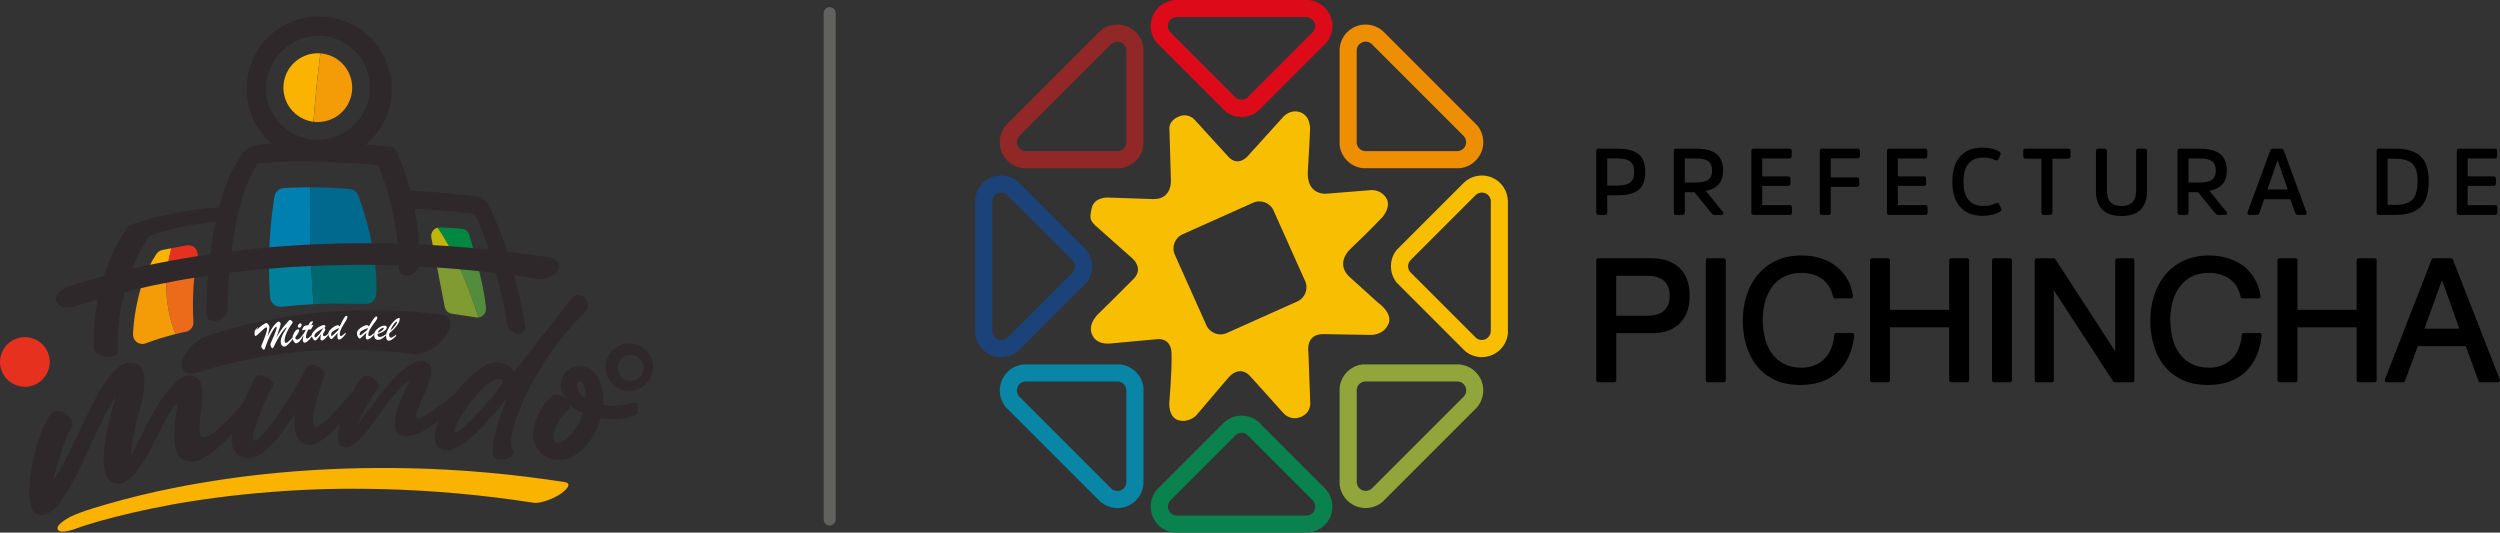 <svg xmlns="http://www.w3.org/2000/svg" id="Capa_1" data-name="Capa 1" viewBox="0 0 831.04 177.05"><rect x="0" y="0" width="831.04" height="177.05" fill="#333333" stroke="none"/><defs><style>      .cls-1 {        fill: #f8be01;      }      .cls-2 {        fill: #f9b300;      }      .cls-3 {        fill: #00676f;      }      .cls-4 {        fill: #00698d;      }      .cls-5 {        fill: #008741;      }      .cls-6 {        fill: #0080b1;      }      .cls-7 {        fill: #00809a;      }      .cls-8 {        fill: #ec6b1a;      }      .cls-9 {        fill: #f49b08;      }      .cls-10 {        fill: #fff;      }      .cls-11 {        fill: #ee8e02;      }      .cls-12 {        fill: #e5311d;      }      .cls-13 {        fill: #809b32;      }      .cls-14 {        fill: #91a53a;      }      .cls-15 {        fill: #912827;      }      .cls-16 {        fill: #bfb50c;      }      .cls-17 {        fill: #dd0b19;      }      .cls-18 {        fill: #0a824d;      }      .cls-19 {        fill: #0985a5;      }      .cls-20 {        fill: #1b4379;      }      .cls-21 {        fill: #2e282a;      }      .cls-22 {        fill: #528c3c;      }      .cls-23 {        fill: none;        stroke: #616160;        stroke-linecap: round;        stroke-miterlimit: 10;        stroke-width: 4px;      }    </style></defs><g><g><g><g><g><path class="cls-22" d="M161.55,102.48c-.35-4.6-1.89-11.17-3.26-16.33-1.76-.22-4.21-.51-7.24-.79,4.32,8.76,7.16,17.58,7.96,20.18,.6-.07,1.18-.32,1.63-.74,.64-.59,.97-1.44,.91-2.31Z"></path><path class="cls-5" d="M158.3,86.15c-1.17-4.4-2.21-7.8-2.31-8.09-.33-1.07-1.25-1.84-2.36-1.99-2.49-.32-7.16-.48-7.35-.48-.27,0-.54,.03-.81,.09,2.06,2.98,3.93,6.33,5.59,9.68,3.03,.29,5.48,.57,7.24,.79Z"></path><path class="cls-13" d="M144.51,84.81l3.33,17.2c.23,1.19,1.18,2.1,2.38,2.28l8.06,1.23c.14,.02,.29,.03,.43,.03,.1,0,.21,0,.31-.02-.8-2.6-3.63-11.42-7.96-20.18-1.95-.18-4.14-.37-6.55-.54Z"></path><path class="cls-16" d="M144.01,76.59c-.56,.66-.8,1.54-.63,2.4l1.13,5.83c2.41,.17,4.6,.36,6.55,.54-1.65-3.35-3.53-6.69-5.59-9.68-.56,.15-1.08,.46-1.46,.91Z"></path></g><g><path class="cls-8" d="M58.35,111.05c2.08-.52,3.39-.77,3.42-.77,1.54-.29,2.62-1.67,2.53-3.23-.47-7.98,.16-14.39,.7-18.12-3.16,.56-6.35,1.19-9.55,1.88-.85,9.66,1.56,17.02,2.9,20.25Z"></path><path class="cls-12" d="M64.88,82.49c-.72-.76-1.79-1.11-2.82-.92l-5.12,.95c-.79,2.9-1.26,5.68-1.49,8.28,3.21-.69,6.39-1.31,9.55-1.88,.33-2.26,.63-3.54,.64-3.57,.25-1.02-.04-2.1-.76-2.87Z"></path><path class="cls-9" d="M55.45,90.8c-2.5,.54-5.02,1.11-7.54,1.73-3.42,9.11-3.68,18.13-3.69,18.62-.02,1.03,.47,2.01,1.31,2.61,.53,.38,1.16,.57,1.79,.57,.37,0,.74-.07,1.1-.2,3.81-1.44,7.43-2.45,9.93-3.08-1.34-3.23-3.75-10.59-2.9-20.25Z"></path><path class="cls-2" d="M52.03,84.38c-1.73,2.57-3.07,5.37-4.12,8.16,2.52-.62,5.04-1.2,7.54-1.73,.23-2.6,.7-5.38,1.49-8.28l-2.9,.54c-.82,.15-1.54,.63-2.01,1.32Z"></path></g><g><path class="cls-7" d="M89.45,85.81c-.07,3.79,0,7.94,.28,12.32,0,.05,0,.09,.01,.14l.08,.74c.09,.88,.53,1.68,1.22,2.24,.59,.48,1.33,.73,2.08,.73,.12,0,.24,0,.37-.02,3.96-.44,7.54-.71,10.71-.86-.41-5.34-.7-10.58-.89-15.7l-13.87,.42Z"></path><path class="cls-2" d="M103.27,40.32c.31,.07,.62,.11,.92,.15,.64-8.64,1.48-16.3,2.32-22.73-.05,0-.1,0-.15-.01-5.57-.36-10.71,3.41-11.9,9.03-1.31,6.18,2.63,12.25,8.8,13.56Z"></path><path class="cls-3" d="M103.32,85.4c.18,5.11,.47,10.35,.89,15.7,4-.19,7.34-.21,9.97-.14,4.5,.11,7.03,.04,7.08,.05,.92,.13,1.85-.13,2.57-.71,.72-.58,1.16-1.44,1.22-2.37,.29-4.56-.16-8.82-.81-13.15l-20.92,.63Z"></path><path class="cls-9" d="M104.63,40.52c5.68,.51,10.98-3.29,12.2-9,1.31-6.18-2.63-12.25-8.8-13.56-.51-.11-1.01-.18-1.51-.22-.84,6.42-1.68,14.08-2.32,22.73,.15,.02,.29,.04,.44,.05Z"></path><path class="cls-6" d="M103.15,62.26c-1.13,0-2.18,0-3.13,.03-3.44,.07-5.58,.24-5.77,.25-1.5,.12-2.73,1.23-3,2.7-.08,.44-1.55,8.46-1.79,20.02,0,.18,0,.37,0,.55l13.87-.42c-.29-8.07-.32-15.81-.17-23.14Z"></path><path class="cls-4" d="M119.05,64.92c-.46-1.17-1.54-1.97-2.79-2.09-4.94-.44-9.46-.57-13.1-.58-.16,7.33-.13,15.07,.17,23.14l20.92-.63c-.05-.32-.1-.64-.15-.95-1.64-10.21-4.85-18.4-5.04-18.89Z"></path></g><g><path class="cls-10" d="M123.31,88.05s-.06,0-.09,0c.08,0,.24,0,.49,0-.04,0-.07,0-.11,0-.1,0-.19,0-.29,0Z"></path><path class="cls-21" d="M182.55,85.55c-4.64-.72-9.3-1.35-13.96-1.91-.53-1.64-1.09-3.28-1.68-4.9-.71-1.94-1.47-3.86-2.28-5.76-.52-1.22-1.06-2.43-1.64-3.62-.22-.45-.45-.91-.68-1.35,0,0,0,0,0,0-.46-.86-.25-.57-.72-1.12-.67-.79-1.57-1.36-2.6-1.53-.53-.09-1.06-.13-1.59-.19-1.01-.12-2.02-.24-3.03-.35-1.79-.2-3.58-.39-5.37-.56-2.82-.27-5.64-.5-8.47-.67-1.36-.08-2.72-.15-4.09-.19-.63-2.4-1.37-4.77-2.22-7.1-.66-1.8-1.38-3.57-2.18-5.31-.16-.35-.33-.7-.5-1.05-.03-.06-.06-.12-.09-.18,0,0,0,0,0,0,0,0-.53-.57-.53-.57-.32-.24-.72-.37-1.11-.44-.29-.06-.56-.09-.85-.12-.6-.05-1.21-.1-1.81-.15-1.85-.15-3.7-.28-5.56-.4,5.27-4.43,8.64-11.06,8.64-18.47,0-13.3-10.82-24.12-24.12-24.12-1.48,0-2.92,.13-4.33,.39-9.91,1.65-17.75,9.49-19.4,19.4-.26,1.4-.39,2.85-.39,4.33,0,7.22,3.19,13.7,8.24,18.13-1.04,.09-2.08,.19-3.12,.34-.7,.1-1.41,.22-2.1,.37-.6,.14-1.21,.29-1.79,.49-.02,0-.04,.01-.06,.02,0,0,0,0-.01,0-.68,.24-.82,.41-1.29,.79-.48,.39-.84,.86-1.22,1.35-.74,.95-1.42,1.96-2.03,3.01-1.48,2.53-2.69,5.23-3.69,7.98-.81,2.23-1.49,4.51-2.07,6.81-3.56,.22-7.11,.62-10.63,1.19-3.25,.53-6.49,1.17-9.68,1.96-2.06,.51-4.11,1.07-6.13,1.71-.91,.29-1.81,.58-2.7,.92-.02,0-.05,.02-.07,.03,0,0,0,0,0,0-.45,.18-.93,.36-1.24,.75-.08,.1-.14,.2-.21,.3-.51,.76-1.01,1.53-1.48,2.31-.92,1.52-1.77,3.07-2.55,4.67-1.42,2.91-2.64,5.89-3.64,8.97-.98,.27-1.96,.54-2.93,.82-2.01,.58-4,1.19-5.99,1.85-1.29,.43-2.71,.82-3.93,1.39-.03,.02-.07,.03-.11,.04-1.73,.66-4,3.23-2.43,5.07,1.58,1.86,4.26,1.55,6.34,.85-.39,.14-.71,.26-.34,.13,.45-.16,.89-.32,1.34-.47,1.73-.59,3.47-1.14,5.22-1.66,.27-.08,.54-.16,.81-.24-.09,.47-.19,.93-.27,1.4-.42,2.36-.73,4.74-.92,7.13-.13,1.69-.21,3.38-.21,5.07,0,.99,.01,1.98,.09,2.96,0,.03,0,.07,0,.1,.11,.34,.3,.63,.57,.85,.28,.32,.62,.58,1.01,.76,.87,.48,2.04,.8,3.04,.83,.83,.02,1.87,.02,2.58-.47,.17-.14,.34-.28,.5-.42,.26-.33,.34-.7,.23-1.1-.11-2.43,0-4.88,.2-7.3,.34-4.13,1.04-8.23,2.09-12.24,3.39-.84,6.8-1.62,10.21-2.33,2.27-.47,4.55-.92,6.83-1.34,.58-.11,1.16-.21,1.75-.32,.25-.04,.61-.11,.8-.14,1.26-.21,2.51-.42,3.77-.62,1.47-.23,2.94-.45,4.41-.67-.1,1.2-.19,2.4-.27,3.59-.12,1.83-.21,3.65-.27,5.48-.03,1.02-.06,2.04-.07,3.06,0,.13,0,.26,0,.4,0,.81,.23,1.56,.9,2.06,.63,.48,1.64,.63,2.4,.48,.96-.19,1.93-.63,2.6-1.36,.58-.63,1.16-1.46,1.16-2.35,0-.56,.01-1.11,.02-1.67,.03-1.51,.09-3.01,.17-4.52,.1-2.04,.24-4.08,.41-6.12,1.87-.23,3.75-.45,5.62-.65,13.74-1.46,27.57-2.11,41.39-2-.23,0,.12,0,.33,0,.02,0,.03,0,.05,0,.16,0,.32,0,.48,0-.14,0-.26,0-.37,0,.46,0,.92,.01,1.39,.02,1,.02,2,.04,2.99,.06,1.46,.03,2.91,.09,4.37,.14,0,.25,.01,.49,.01,.74,0,.81,.23,1.55,.9,2.06,.63,.48,1.64,.63,2.4,.48,.96-.19,1.93-.63,2.6-1.36,.41-.45,.83-1.01,1.03-1.62,2.31,.12,4.62,.26,6.92,.43,6.2,.44,12.38,1.04,18.55,1.77,1.05,3.88,1.97,7.8,2.73,11.76,.32,1.65,.61,3.3,.88,4.96,.14,.84,.65,1.68,1.25,2.26,.57,.55,1.48,1.11,2.3,1.18,.69,.06,1.51-.02,2-.59,.49-.57,.65-1.27,.52-2.02-.63-3.84-1.38-7.67-2.28-11.46-.42-1.78-.87-3.55-1.35-5.31,.47,.06,.94,.12,1.41,.18,2.22,.31,4.43,.63,6.64,.97,1.26,.2,2.86-.17,3.99-.71,.95-.45,2.18-1.33,2.61-2.35,.99-2.36-.9-3.76-3.04-4.09ZM88.56,31.94c-.1-.77-.16-1.56-.16-2.36,0-9.75,7.94-17.69,17.69-17.69,.8,0,1.59,.06,2.36,.16,8.22,1.34,14.51,8.49,14.51,17.08,0,9.55-7.77,17.32-17.32,17.32-8.59,0-15.74-6.29-17.08-14.51Zm-35.5,55.43c-3.06,.6-6.11,1.25-9.15,1.95,.54-1.36,1.11-2.7,1.74-4.01,1.17-2.38,2.5-4.69,3.99-6.89,.53-.18,1.06-.36,1.59-.53,2.33-.75,4.69-1.39,7.07-1.96,1.71-.41,3.44-.78,5.17-1.1,2.73-.49,5.49-.88,8.25-1.17-.42,2-.79,4.02-1.12,6.04-.26,1.59-.48,3.19-.68,4.8-5.64,.82-11.27,1.78-16.87,2.88Zm34.09-4.93c-3.4,.32-6.8,.69-10.19,1.12,.06-.45,.1-.91,.17-1.36,.39-2.91,.86-5.81,1.45-8.69,.04-.21,.09-.42,.13-.63,.89-4.11,2.01-8.18,3.57-12.09,.37-.92,.77-1.82,1.19-2.72,.63-1.24,1.32-2.45,2.1-3.6,.07-.01,.13-.02,.2-.03,1.25-.21,2.51-.35,3.77-.46,.89-.08,1.79-.14,2.69-.19,3.15-.15,6.32-.18,9.47-.14,4.9,.06,9.81,.27,14.7,.56,3.06,.18,6.13,.41,9.19,.65,.12,.27,.24,.53,.36,.8,.99,2.32,1.84,4.7,2.58,7.1,1.18,3.81,2.08,7.7,2.74,11.63,.36,2.19,.64,4.39,.85,6.59-.33,0-.66-.02-.98-.03-14.68-.33-29.37,.1-43.98,1.47Zm52.17-1.19c-.15-2.29-.38-4.58-.69-6.85-.23-1.66-.5-3.32-.82-4.97,.9,.03,1.79,.08,2.69,.13,3.67,.2,7.34,.51,11,.87,2.12,.21,4.25,.45,6.37,.7,.11,.24,.22,.49,.33,.73,1.33,2.93,2.51,5.93,3.58,8.97,.25,.71,.49,1.43,.73,2.14-7.71-.8-15.45-1.37-23.19-1.71Z"></path></g></g><path class="cls-21" d="M66.37,123.6c2.39-.76,4.78-1.46,7.18-2.1-.6,.16-1.21,.32-1.81,.49,4.66-1.25,9.33-2.3,14.01-3.14,5.12-.92,10.25-1.6,15.38-2.05,3.1-.27,6.19-.45,9.29-.55-.53,.02-1.05,.03-1.58,.05,7.42-.24,14.85,0,22.26,.7,2.2,.21,4.41,.46,6.61,.75,1.76,.23,3.67-.51,5.36-1.47,.95-.5,1.87-1.19,2.76-2.05,.78-.62,1.52-1.43,2.22-2.4,.34-.56,.68-1.12,1.01-1.69,.49-.81,.72-1.86,.68-3.14-.14-.4-.29-.8-.43-1.2-.67-.79-1.39-1.18-2.16-1.17-5.66-.75-11.34-1.23-17.01-1.43-5.77-.21-11.55-.12-17.32,.2-4.92,.27-9.84,.75-14.75,1.46-4.54,.65-9.08,1.48-13.61,2.51-4.68,1.06-9.35,2.31-14,3.74-.48,.15-.95,.29-1.43,.45-1,.34-1.97,.87-2.93,1.58-.91,.54-1.79,1.27-2.64,2.16-.69,.63-1.32,1.46-1.89,2.49-.46,.62-.83,1.45-1.09,2.48-.03,.5-.06,1-.09,1.5,.26,1.15,.7,1.82,1.32,2,1.52,.8,3.15,.32,4.66-.16h0Z"></path></g><path class="cls-2" d="M24.68,175.93c2.27-.87,4.62-1.58,6.95-2.28,.62-.18,1.23-.36,1.85-.54,.71-.21-2.13,.61-1.1,.32,.18-.05,.35-.1,.53-.15,.34-.1,.67-.19,1.01-.28,1.53-.43,3.07-.83,4.62-1.23,3.81-.97,7.64-1.85,11.49-2.65,2.27-.47,4.55-.92,6.83-1.34,.59-.11,1.18-.22,1.78-.32,.27-.05,.55-.1,.82-.15-2.29,.4-.64,.11-.1,.02,1.26-.21,2.51-.42,3.77-.62,5.67-.9,11.37-1.65,17.08-2.26,6.51-.69,13.04-1.2,19.58-1.54,1.75-.09,3.51-.17,5.26-.23,.84-.03,1.67-.06,2.51-.08,.48-.01,.96-.03,1.45-.04,.16,0,.32,0,.48-.01,.47-.01,.32,0-.45,.01,.16,0,.32,0,.49-.01,3.75-.08,7.49-.1,11.24-.07,16.75,.14,33.49,1.4,50.08,3.69,2.22,.31,4.43,.63,6.64,.97,1.28,.2,3.07-.35,4.24-.74,1.64-.55,3.43-1.36,4.84-2.37,1.19-.85,4.07-3.32,1.08-3.79-17.02-2.64-34.2-4.2-51.42-4.58-14.63-.33-29.29,.15-43.87,1.51-11.46,1.07-22.86,2.72-34.15,4.94-7.76,1.53-15.44,3.39-23.04,5.59-2.92,.84-5.84,1.72-8.69,2.78-.04,.01-.07,.03-.11,.04-1.69,.64-3.35,1.34-4.84,2.37-.6,.41-2.29,1.58-2.41,2.5-.3,2.39,4.71,.86,5.57,.54h0Z"></path><g><g><path class="cls-21" d="M173.54,134.12c1.96-4.62,4.66-9.55,8.1-14.77,3.43-5.22,7.71-10.43,12.84-15.62,.77-.75,1.1-1.55,.99-2.41-.11-.86-.43-1.59-.97-2.2-.54-.61-1.18-.99-1.93-1.15-.75-.15-1.39,.07-1.9,.69-.62,.66-1.47,1.67-2.56,3.04-1.09,1.37-2.31,2.89-3.65,4.56-1.35,1.67-2.73,3.43-4.16,5.27-1.43,1.84-2.78,3.58-4.05,5.21-1.27,1.63-2.39,3.07-3.35,4.32-.96,1.25-1.65,2.11-2.06,2.58-.32-.65-.8-1.24-1.47-1.78-.66-.54-1.4-.94-2.23-1.19-.82-.26-1.71-.34-2.67-.26-.96,.08-1.92,.39-2.87,.94-1.56,.86-3.17,2.03-4.86,3.52-1.68,1.49-3.27,3.15-4.77,4.99-.28,.34-.55,.69-.81,1.03-2.87,2.35-5.2,4.14-6.96,5.38-2.08,1.45-3.58,2.35-4.5,2.68-.92,.34-1.39,.2-1.4-.41-.01-.61,.2-1.49,.65-2.65,.44-1.15,1.02-2.48,1.72-3.98,.71-1.5,1.31-2.99,1.82-4.46,.51-1.47,.8-2.82,.88-4.04,.07-1.22-.29-2.12-1.08-2.69-1.09-.81-2.32-.99-3.68-.55-1.36,.44-2.79,1.27-4.28,2.5-1.49,1.22-2.99,2.7-4.5,4.44-1.51,1.74-2.96,3.48-4.34,5.24-1.39,1.76-2.65,3.42-3.8,4.97-1.14,1.56-2.08,2.76-2.79,3.6,.19-.49,.54-1.25,1.06-2.29,.52-1.03,1.1-2.14,1.74-3.33,.64-1.18,1.29-2.32,1.95-3.4,.66-1.09,1.26-1.9,1.79-2.45,.43-.45,.52-1.02,.26-1.72-.26-.7-.7-1.32-1.32-1.84-.62-.52-1.33-.85-2.11-.98-.79-.13-1.49,.13-2.11,.77-.57,.65-1.23,1.61-1.96,2.89-.27,.47-.54,.97-.81,1.48-.12,.08-.24,.18-.34,.31-1.06,1.23-2.19,2.52-3.38,3.86-1.2,1.34-2.34,2.58-3.43,3.72-1.09,1.14-2.11,2.07-3.04,2.8-.94,.73-1.65,1.12-2.13,1.17-.58,.06-.93-.3-1.03-1.07-.1-.77-.07-1.74,.08-2.91,.15-1.17,.42-2.45,.8-3.86,.38-1.41,.76-2.73,1.16-3.97,.39-1.24,.77-2.32,1.12-3.23,.35-.92,.59-1.48,.72-1.69,.29-.52,.21-1.1-.25-1.74-.46-.64-1.07-1.17-1.85-1.58-.78-.41-1.58-.59-2.41-.53-.83,.06-1.45,.52-1.85,1.4-.33,.67-.85,1.65-1.55,2.95-.71,1.3-1.54,2.72-2.49,4.29-.95,1.56-1.98,3.21-3.09,4.94-1.11,1.73-2.22,3.34-3.32,4.85-1.11,1.51-2.18,2.85-3.22,4.03-1.04,1.18-1.95,2.01-2.74,2.48-.65,.41-.99,.28-1.03-.38-.04-.66,.1-1.6,.42-2.83,.32-1.23,.77-2.62,1.36-4.18,.58-1.55,1.19-3.04,1.81-4.48,.62-1.43,1.19-2.68,1.7-3.73,.51-1.05,.88-1.69,1.1-1.91,.44-.48,.46-1.05,.05-1.7-.41-.65-.98-1.18-1.71-1.6-.73-.42-1.5-.65-2.32-.69-.82-.04-1.43,.3-1.85,1.03-.33,.62-.77,1.47-1.3,2.55-.53,1.08-1.1,2.31-1.7,3.7-.21,.48-.41,.97-.62,1.47-.6,.78-1.31,1.64-2.13,2.61-1.34,1.57-2.73,3.05-4.17,4.44-1.44,1.39-2.83,2.58-4.17,3.55-1.34,.98-2.41,1.39-3.24,1.24-.54-.08-.86-.57-.96-1.47-.09-.9-.09-2.03,0-3.39,.1-1.36,.26-2.82,.49-4.38,.22-1.56,.34-3.07,.35-4.55,.01-1.48-.12-2.78-.4-3.9-.28-1.12-.82-1.89-1.63-2.3-1.49-.79-2.99-.76-4.52,.09-1.53,.85-3.04,2.16-4.53,3.93-1.49,1.76-2.9,3.79-4.22,6.07-1.32,2.28-2.52,4.49-3.6,6.63-1.09,2.14-2.02,4.01-2.79,5.61-.77,1.61-1.31,2.61-1.62,3-.26,.32-.38,.08-.35-.71,.03-.79,.18-1.91,.46-3.34,.28-1.44,.63-3.1,1.05-4.99,.41-1.89,.88-3.78,1.4-5.66,.48-1.74,.86-3.43,1.13-5.06,.27-1.63,.4-3.12,.37-4.45-.03-1.34-.22-2.49-.6-3.46-.37-.97-.96-1.63-1.76-1.98-1.75-.8-3.45-.7-5.11,.31-1.66,1.01-3.27,2.61-4.84,4.78-1.57,2.17-3.12,4.75-4.65,7.74-1.53,2.98-3.02,6.04-4.49,9.17-1.46,3.13-2.93,6.15-4.41,9.06-1.48,2.91-2.92,5.37-4.33,7.37,.12-.68,.38-1.8,.8-3.37,.42-1.56,.92-3.23,1.49-4.99,.57-1.76,1.18-3.46,1.81-5.11,.63-1.64,1.25-2.92,1.84-3.84,.49-.76,.51-1.6,.05-2.52-.46-.92-1.13-1.64-2-2.18-.87-.53-1.82-.8-2.84-.81-1.02,0-1.85,.51-2.47,1.57-.75,1.08-1.53,2.59-2.33,4.53-.8,1.94-1.52,4.1-2.16,6.46-.64,2.37-1.17,4.79-1.59,7.27-.42,2.48-.64,4.76-.65,6.83-.01,2.07,.22,3.82,.69,5.26,.47,1.44,1.26,2.27,2.36,2.49,1.66,.37,3.27-.15,4.85-1.54,1.58-1.39,3.06-3.28,4.45-5.68,1.42-2.27,2.83-4.87,4.24-7.79,1.41-2.92,2.79-5.89,4.15-8.91,1.36-3.01,2.71-5.88,4.07-8.59,1.35-2.72,2.66-4.96,3.92-6.74-.34,1.19-.74,2.67-1.21,4.44-.47,1.77-.93,3.68-1.39,5.71-.45,2.03-.82,4.08-1.1,6.13-.28,2.06-.38,3.96-.3,5.72,.08,1.75,.4,3.24,.96,4.46,.56,1.22,1.47,2,2.72,2.32,1.47,.41,2.88,.1,4.24-.91,1.36-1.01,2.66-2.39,3.89-4.13,1.24-1.74,2.43-3.74,3.6-5.98,1.16-2.25,2.27-4.4,3.34-6.47,1.07-2.06,2.07-3.92,3-5.56,.93-1.64,1.79-2.75,2.59-3.31,.14,.04,.15,.46,.03,1.27-.12,.81-.26,1.84-.42,3.09-.16,1.25-.29,2.6-.41,4.07-.11,1.47-.1,2.89,.03,4.27,.13,1.38,.43,2.63,.9,3.74,.47,1.11,1.21,1.89,2.23,2.32,1.6,.71,3.38,.63,5.33-.21,1.95-.85,3.97-2.18,6.04-4,1.61-1.42,3.23-3.02,4.85-4.8-.05,.21-.1,.42-.14,.62-.25,1.18-.32,2.13-.2,2.85,.15,1.06,.53,1.98,1.12,2.76,.59,.78,1.34,1.34,2.23,1.69,.9,.35,1.89,.48,2.99,.37,1.1-.11,2.22-.56,3.37-1.36,2.35-1.6,4.39-3.6,6.12-6.01,1.73-2.4,3.46-4.84,5.18-7.31-.4,2.98-.26,5.33,.4,7.05,.66,1.72,1.97,2.81,3.93,3.25,.75,.17,1.6,.04,2.54-.4,.94-.43,1.95-1.07,3.02-1.91,1.07-.84,2.15-1.8,3.22-2.89,.67-.67,1.32-1.37,1.98-2.08-.19,.7-.35,1.38-.48,2.03-.29,1.47-.36,2.73-.22,3.77,.14,1.05,.58,1.73,1.32,2.06,1.14,.47,2.38,.25,3.73-.66,1.35-.9,2.65-2.15,3.89-3.73,1.29-1.68,2.59-3.44,3.9-5.27,1.31-1.83,2.6-3.57,3.86-5.23,1.26-1.66,2.51-3.13,3.73-4.42,1.22-1.29,2.37-2.24,3.43-2.85-.56,1.18-1.28,2.68-2.15,4.5-.87,1.82-1.59,3.65-2.17,5.49-.58,1.84-.84,3.53-.78,5.06,.05,1.54,.7,2.61,1.93,3.22,.99,.47,2.1,.57,3.35,.3,1.24-.27,2.55-.77,3.94-1.5,1.38-.73,2.77-1.61,4.17-2.64,.4-.3,.8-.59,1.19-.89-.19,.46-.37,.92-.53,1.37-.61,1.76-.85,3.34-.72,4.76,.13,1.42,.77,2.47,1.92,3.16,.96,.58,2.03,.72,3.21,.43,1.19-.29,2.44-.86,3.75-1.7,1.31-.85,2.67-1.92,4.07-3.23,1.4-1.3,2.76-2.67,4.07-4.11,1.31-1.43,2.57-2.86,3.79-4.3,1.21-1.44,2.31-2.74,3.29-3.92-1.14,2.59-2.13,5.23-2.95,7.92-.83,2.7-.92,2.99-1.39,5.28-.47,2.3-.18,.78-.33,2.43-.15,1.65-.16,2.75-.03,3.29,.16,.74,.62,1.21,1.37,1.41,.75,.2,1.53,.21,2.35,.03,.82-.18,1.53-.51,2.14-.97,.61-.46,.85-.96,.73-1.51-.49-2.31-1-1.86-.34-5.64,.65-3.78,1.41-5.77,3.37-10.4Zm-6.55-6.62c-.26,.43-.75,1.1-1.45,2.02-.7,.92-1.53,1.95-2.49,3.08-.96,1.13-1.99,2.31-3.09,3.53-1.11,1.22-2.17,2.36-3.2,3.41-1.03,1.05-1.96,1.94-2.8,2.66-.84,.72-1.51,1.17-2.01,1.34-.65,.22-.89-.05-.74-.8,.15-.75,.58-1.77,1.27-3.06,.69-1.29,1.6-2.72,2.72-4.31,1.12-1.59,2.29-3.06,3.5-4.42,1.21-1.36,2.42-2.52,3.64-3.47,1.22-.95,2.29-1.45,3.22-1.51,.69-.07,1.16,.09,1.41,.46,.25,.38,.25,.73,0,1.06Z"></path><path class="cls-21" d="M212.1,135.44c-.07-.49-.26-.89-.55-1.22-.29-.33-.68-.41-1.17-.26-.6,.15-1.3,.32-2.11,.5-.81,.18-1.66,.31-2.56,.41-.89,.1-1.78,.11-2.67,.04-.89-.07-1.74-.24-2.54-.52,.1-3.33-.32-5.96-1.27-7.89-.95-1.92-2.1-3.26-3.47-4-1.37-.75-2.77-.98-4.2-.7-1.44,.28-2.62,.92-3.55,1.93-.93,1.01-1.45,2.32-1.55,3.93-.1,1.61,.53,3.37,1.91,5.27-.74-.87-1.6-1.43-2.57-1.69-.97-.26-1.78-.09-2.44,.49-1.31,1.22-2.54,2.74-3.67,4.55-1.13,1.81-1.9,4.01-2.32,6.59-.24,1.45-.17,2.76,.19,3.92,.36,1.16,.89,2.18,1.58,3.05,.69,.87,1.52,1.57,2.48,2.09,.96,.53,1.93,.82,2.9,.89,2.27,.19,4.28-.21,6.05-1.21,1.77-1,3.28-2.26,4.55-3.77,1.26-1.52,2.28-3.1,3.06-4.76,.78-1.66,1.26-3.05,1.43-4.18,1.29,.34,2.98,.5,5.06,.47,2.08-.02,4.29-.53,6.62-1.52,.33-.16,.56-.48,.7-.96,.14-.48,.18-.97,.1-1.45Zm-19.43,4.82c-.58,1.12-1.26,2.18-2.03,3.16-.77,.99-1.61,1.85-2.51,2.59-.9,.74-1.76,1.13-2.57,1.18-.92,.04-1.45-.33-1.6-1.11-.15-.78-.04-1.74,.32-2.86,.37-1.13,.94-2.31,1.71-3.57,.77-1.25,1.65-2.3,2.64-3.15,.49-.42,.77-.8,.83-1.12,.06-.32,0-.65-.15-.97,.48,.6,1.17,1.17,2.08,1.72,.91,.55,1.71,.94,2.41,1.16-.17,.86-.55,1.85-1.13,2.97Zm1.93-7.96c-.64-.33-1.18-.77-1.6-1.31-.43-.54-.74-1.1-.95-1.67-.21-.57-.3-1.08-.26-1.54,.03-.46,.19-.76,.46-.92,.38-.21,.74-.16,1.09,.14,.35,.3,.62,.74,.83,1.3,.21,.57,.35,1.22,.42,1.94,.07,.73,.07,1.41,.01,2.06Z"></path></g><path class="cls-21" d="M209.2,129.9c-1.97,0-3.84-.73-5.3-2.06-1.55-1.42-2.46-3.36-2.55-5.46-.09-2.1,.64-4.11,2.06-5.66,1.42-1.55,3.36-2.46,5.46-2.55,2.1-.09,4.11,.64,5.66,2.06,1.55,1.42,2.46,3.36,2.55,5.46,.09,2.1-.64,4.11-2.06,5.66-1.42,1.55-3.36,2.46-5.46,2.55-.12,0-.24,0-.36,0Zm.43-11.9c-.06,0-.13,0-.2,0-2.37,.11-4.22,2.12-4.11,4.5,.11,2.37,2.13,4.23,4.5,4.11,1.15-.05,2.21-.55,2.99-1.4,.78-.85,1.18-1.95,1.13-3.1-.05-1.15-.55-2.21-1.4-2.99-.8-.73-1.83-1.13-2.9-1.13Z"></path></g><circle class="cls-12" cx="8.26" cy="120.32" r="8.26" transform="translate(-18.67 2.76) rotate(-8.98)"></circle></g><g><path class="cls-10" d="M97.33,112.17c.02,.15,.05,.29,.07,.44-.35,.44-.64,.81-.89,1.09-.24,.28-.49,.54-.74,.77-.25,.23-.45,.41-.62,.52-.17,.11-.32,.18-.45,.21-.31,.06-.59,0-.84-.2-.25-.19-.41-.47-.48-.83-.09-.42-.08-.85,0-1.3,.09-.45,.26-.92,.49-1.42,.24-.5,.55-1.07,.95-1.71,.29-.47,.44-.73,.43-.78,0-.03-.02-.05-.05-.07-.03-.02-.05-.02-.08-.02-.09,.02-.31,.24-.68,.67-.37,.43-.82,1.06-1.35,1.88-.53,.82-1.07,1.78-1.62,2.89-.03,.06-.13,.26-.29,.6-.16,.34-.28,.57-.35,.67-.07,.11-.14,.17-.21,.19-.12,.03-.25-.07-.39-.28-.14-.22-.24-.46-.31-.72-.04-.16-.02-.35,.04-.56,.06-.21,.22-.6,.48-1.17,.26-.57,.47-1.05,.64-1.43,.17-.39,.35-.85,.54-1.39,.14-.37,.23-.67,.29-.89,.06-.22,.07-.4,.04-.55-.03-.13-.08-.19-.16-.17-.17,.04-.44,.31-.81,.84-.37,.52-.8,1.28-1.28,2.27-.48,.99-.94,2.12-1.38,3.38-.14,.43-.24,.72-.3,.88-.06,.15-.15,.24-.27,.27-.15,.04-.32-.08-.53-.36-.21-.28-.34-.51-.39-.7-.02-.06,0-.14,.02-.22,.37-.87,.67-1.61,.91-2.21,.24-.6,.45-1.17,.62-1.69,.18-.53,.3-.96,.36-1.28,.06-.33,.07-.58,.03-.75-.04-.18-.15-.25-.33-.21-.14,.03-.36,.18-.66,.43-.3,.25-.67,.59-1.11,1.01-.44,.42-.79,.75-1.06,.99-.27,.24-.48,.37-.63,.41-.14,.04-.24-.02-.28-.17-.02-.09-.05-.29-.07-.62-.02-.33-.02-.56,0-.71,.05-.19,.22-.47,.53-.84,.31-.37,.49-.56,.53-.57,.04,0,.06,0,.07,.03,0,.02,0,.05-.03,.09-.15,.18-.25,.33-.32,.44-.07,.11-.09,.22-.09,.33,.69-.66,1.33-1.19,1.91-1.59,.59-.39,1.01-.62,1.26-.68,.13-.03,.26,.02,.41,.15,.15,.13,.29,.29,.42,.48,.13,.19,.2,.31,.21,.37,.05,.21,.05,.48,0,.79-.05,.32-.12,.69-.23,1.12-.1,.43-.23,.96-.38,1.61,.16-.33,.31-.64,.46-.93,.15-.28,.3-.56,.45-.83,.15-.27,.31-.55,.47-.82,.22-.38,.47-.75,.77-1.11,.3-.36,.59-.67,.87-.91,.28-.25,.48-.38,.59-.4,.16-.03,.32,.02,.47,.16,.16,.14,.26,.3,.29,.48,.02,.12-.01,.37-.11,.75-.1,.38-.26,.87-.47,1.47-.21,.6-.49,1.38-.83,2.33,.39-.61,.79-1.24,1.23-1.88,.43-.64,.76-1.11,.98-1.41,.22-.3,.41-.53,.56-.69,.21-.22,.43-.46,.64-.7,.21-.25,.38-.44,.5-.59,.12-.14,.24-.26,.34-.34,.1-.08,.2-.13,.3-.15,.12-.02,.29,.08,.51,.31,.22,.22,.34,.37,.35,.44,.01,.09-.02,.2-.11,.34-.09,.14-.27,.4-.54,.79-.5,.72-.91,1.43-1.24,2.13-.32,.7-.55,1.34-.67,1.89-.12,.56-.16,.98-.1,1.28,.03,.18,.1,.31,.18,.38,.09,.07,.21,.09,.35,.06,.14-.03,.26-.07,.37-.15,.11-.07,.23-.17,.35-.29,.13-.12,.25-.23,.36-.34,.16-.14,.32-.28,.47-.43,.15-.15,.28-.27,.36-.35,.08-.09,.15-.15,.19-.19Z"></path><path class="cls-10" d="M100.41,111.72c.02,.15,.04,.31,.07,.46-.35,.59-.68,1.05-1,1.37-.32,.32-.6,.5-.86,.54-.35,.06-.64-.08-.87-.42-.23-.33-.39-.72-.46-1.15-.03-.16-.04-.32-.03-.48,0-.16,.03-.29,.06-.39,.03-.1,.1-.27,.19-.5,.46-1.04,.97-1.59,1.49-1.67,.27-.04,.42,.04,.45,.24,.02,.14-.03,.36-.16,.67-.13,.31-.25,.54-.37,.69-.33,.41-.53,.7-.63,.86-.09,.16-.12,.33-.1,.5,.02,.15,.1,.27,.24,.35,.13,.08,.29,.11,.48,.08,.2-.03,.42-.14,.64-.32,.22-.18,.51-.46,.85-.84Zm-.87-2.78c-.11,.02-.22,0-.34-.07-.11-.07-.18-.16-.2-.28-.03-.19,.03-.41,.19-.66,.15-.26,.33-.4,.54-.43,.14-.02,.25,0,.36,.07,.1,.07,.16,.17,.19,.32,.03,.18-.04,.4-.19,.64-.15,.25-.33,.38-.54,.41Z"></path><path class="cls-10" d="M102.23,108.12c.1-.01,.19-.02,.29-.03,.19-.43,.37-.74,.54-.93,.17-.19,.39-.3,.64-.33,.25-.03,.38,.01,.39,.12,0,.05-.08,.2-.24,.45-.17,.25-.29,.45-.37,.62,.16,0,.29,0,.41,0,.12,0,.21,0,.28,0-.2,.48-.47,.98-.8,1.49-.13,0-.23,.01-.32,.01-.09,0-.17,0-.26,.01-.09,0-.19,0-.32,.02-.19,.4-.35,.75-.47,1.06-.12,.31-.21,.59-.26,.85-.05,.25-.06,.49-.04,.7,.04,.29,.18,.42,.42,.39,.16-.02,.37-.13,.62-.34,.25-.2,.57-.51,.98-.92,.02,.14,.03,.29,.05,.43-1.03,1.38-1.8,2.11-2.36,2.19-.19,.03-.36-.03-.5-.16-.14-.13-.23-.31-.26-.55-.02-.16-.02-.35,.02-.57,.04-.23,.11-.57,.22-1.03-.05,.06-.1,.12-.15,.17-.05,.06-.09,.11-.13,.15-.04,.05-.08,.1-.13,.15-.04,.05-.09,.1-.14,.16-.02-.15-.04-.29-.06-.44,.4-.44,.87-1.17,1.4-2.19-.07,0-.13,0-.19,.01-.06,0-.13,.01-.21,.02-.26,.03-.46,.08-.58,.13-.05,.02-.1,.04-.14,.06-.05,.02-.07,.03-.09,.04-.02,0-.03,0-.03-.03-.02-.14,.04-.36,.18-.67,.11-.26,.23-.45,.34-.58,.12-.13,.27-.23,.45-.3,.19-.06,.45-.12,.8-.16Z"></path><path class="cls-10" d="M104.35,110.07c.61-.66,1.22-1.16,1.84-1.5,.61-.34,1.1-.53,1.45-.56,.1,0,.19,.02,.27,.09,.09,.07,.16,.15,.21,.24,.06,.09,.09,.17,.09,.21,0,.08-.02,.14-.08,.18-.06,.04-.17,.09-.32,.16,.04,.07,.08,.15,.14,.25,.06,.1,.1,.19,.14,.25,.03,.06,.05,.12,.05,.17,0,.1-.08,.3-.28,.6-.19,.3-.32,.51-.4,.65-.08,.14-.1,.31-.09,.5,.03,.32,.19,.46,.49,.44,.31-.02,.76-.34,1.38-.94,0,.13,.02,.26,.03,.39-1.03,1.28-1.75,1.94-2.23,1.98-.17,.01-.29-.03-.38-.13-.08-.1-.13-.26-.15-.47-.03-.34,.05-.84,.24-1.5-.58,.75-1,1.28-1.28,1.61-.28,.32-.52,.49-.71,.52-.09,.01-.22-.06-.38-.2-.16-.15-.31-.34-.45-.59-.14-.25-.23-.51-.26-.78-.02-.2-.02-.37,0-.51,.02-.14,.08-.28,.18-.44,.1-.15,.26-.36,.49-.62Zm3.13-1c-1.12,.6-1.9,1.11-2.35,1.52-.45,.4-.65,.79-.61,1.17,.02,.14,.05,.25,.11,.33,.06,.08,.13,.12,.21,.11,.05,0,.13-.04,.25-.12,.43-.31,.82-.7,1.16-1.15,.34-.46,.75-1.08,1.23-1.85Z"></path><path class="cls-10" d="M112.24,110.65c-.37,.44-.7,.83-.99,1.14-.29,.32-.52,.55-.7,.71-.18,.16-.31,.24-.38,.24-.11,0-.25-.07-.4-.25-.15-.17-.29-.39-.41-.66-.12-.27-.19-.55-.21-.84-.03-.41,.15-.85,.54-1.29,.39-.45,.85-.83,1.37-1.13,.52-.31,.92-.46,1.2-.47,.22,0,.44,.11,.67,.37,.32-.7,.62-1.32,.92-1.87,.3-.54,.55-.95,.76-1.22,.21-.27,.36-.4,.45-.4,.1,0,.2,.04,.29,.13,.09,.09,.13,.19,.14,.31,0,.22-.16,.61-.49,1.16-.33,.55-.66,1.08-.97,1.61-.32,.52-.58,1.04-.8,1.55-.22,.51-.31,.97-.29,1.4,.02,.39,.15,.57,.41,.56,.15,0,.34-.1,.57-.27,.23-.18,.55-.47,.98-.88,0,.16,0,.31,.01,.47-.92,1.22-1.62,1.84-2.13,1.86-.21,0-.36-.06-.45-.21-.1-.15-.15-.38-.17-.68-.02-.41,.01-.86,.09-1.34Zm.42-1.59c-.39,.14-.85,.37-1.37,.68-.52,.31-.83,.53-.93,.64-.09,.09-.17,.26-.23,.5-.06,.24-.08,.42-.08,.54,0,.07,.03,.13,.08,.17,.05,.04,.1,.06,.17,.06,.06,0,.13-.03,.21-.09,.08-.06,.2-.16,.36-.32,.17-.16,.27-.26,.32-.31,.07-.07,.23-.21,.48-.44,.25-.22,.43-.4,.54-.52,.11-.12,.21-.26,.29-.41,.08-.15,.13-.32,.16-.5Z"></path><path class="cls-10" d="M121.78,110.6c-.4,.42-.76,.77-1.08,1.06-.31,.29-.57,.51-.76,.66-.19,.14-.32,.22-.4,.21-.11,0-.24-.09-.38-.27-.14-.18-.26-.41-.36-.69-.1-.28-.15-.56-.15-.85,0-.42,.21-.83,.64-1.25,.43-.42,.91-.76,1.46-1.02,.55-.26,.96-.39,1.24-.38,.22,0,.44,.15,.64,.42,.37-.68,.73-1.27,1.07-1.79,.34-.52,.63-.9,.85-1.15,.23-.25,.39-.37,.49-.37,.1,0,.2,.06,.28,.15,.08,.1,.12,.2,.11,.32-.01,.22-.21,.59-.58,1.11-.37,.52-.74,1.03-1.1,1.53-.36,.5-.66,.99-.92,1.48-.25,.49-.39,.95-.4,1.37-.01,.39,.11,.58,.37,.59,.15,0,.35-.07,.6-.23,.24-.16,.59-.42,1.05-.8,0,.16-.01,.31-.02,.47-1.02,1.14-1.77,1.71-2.28,1.69-.21,0-.35-.09-.44-.25-.09-.16-.12-.39-.12-.69,.01-.41,.08-.85,.2-1.32Zm.54-1.55c-.41,.11-.88,.3-1.43,.57-.54,.27-.87,.46-.98,.57-.1,.08-.19,.24-.27,.48-.08,.23-.12,.41-.12,.53,0,.07,.02,.13,.06,.18,.04,.05,.1,.07,.17,.07,.06,0,.13-.02,.21-.07,.08-.05,.21-.15,.39-.29,.18-.15,.29-.24,.35-.28,.08-.06,.25-.2,.51-.4,.27-.2,.46-.36,.59-.48,.12-.12,.23-.25,.32-.39,.09-.14,.16-.31,.2-.48Z"></path><path class="cls-10" d="M125.51,111c0,.05,0,.11,0,.16-.01,.25,.04,.45,.16,.6,.12,.15,.28,.23,.49,.25,.22,.01,.44-.02,.69-.1,.24-.08,.48-.19,.72-.34,.24-.14,.54-.34,.9-.58-.01,.13-.02,.26-.03,.39-.55,.54-1.05,.94-1.51,1.22-.46,.28-.91,.4-1.36,.37-.39-.03-.69-.19-.91-.5-.21-.31-.31-.72-.28-1.23,.02-.45,.15-.85,.39-1.2,.24-.35,.62-.72,1.15-1.09,.36-.26,.72-.44,1.07-.56,.35-.12,.66-.16,.93-.14,.22,.02,.38,.08,.5,.18,.12,.1,.17,.25,.16,.43-.02,.27-.15,.53-.38,.78-.23,.25-.58,.49-1.03,.72-.45,.23-1,.44-1.64,.65Zm.09-.41c.41-.12,.77-.29,1.07-.49,.3-.2,.53-.4,.68-.59,.15-.19,.23-.34,.24-.43,0-.1-.04-.15-.13-.16-.08,0-.22,.03-.41,.12-.19,.08-.38,.2-.58,.34-.2,.15-.38,.32-.54,.52-.16,.2-.27,.43-.33,.68Z"></path><path class="cls-10" d="M131.68,111.25c-.02,.16-.03,.32-.05,.47-1.06,1.07-1.86,1.59-2.43,1.54-.31-.03-.54-.22-.69-.56-.15-.35-.21-.79-.16-1.33,.03-.44,.18-.94,.45-1.53,.27-.58,.61-1.16,1.03-1.74,.42-.58,.85-1.08,1.3-1.5,.44-.42,.85-.7,1.21-.84,.15-.06,.26-.09,.34-.08,.1,.01,.16,.06,.18,.14,.02,.08,.03,.22,0,.41-.06,.59-.4,1.29-1.01,2.09-.6,.8-1.41,1.61-2.39,2.42-.06,.22-.1,.39-.11,.51-.02,.27,.02,.5,.13,.68,.11,.18,.27,.28,.49,.31,.11,.01,.24-.02,.37-.09,.14-.07,.28-.16,.44-.27,.16-.11,.46-.32,.91-.64Zm-1.91-1.36c.26-.19,.5-.42,.75-.67,.25-.25,.48-.53,.71-.82,.23-.29,.41-.56,.55-.8,.14-.24,.21-.42,.23-.55,0-.1-.02-.15-.1-.16-.03,0-.08,.01-.17,.05-.3,.18-.66,.56-1.07,1.15-.4,.58-.71,1.19-.91,1.8Z"></path></g></g><g><g><g><path class="cls-18" d="M419.5,141.43l-1.4-1.39c-.87-.68-1.84-1.19-2.88-1.51-1.64-.49-3.37-.49-5.02,0-1.04,.31-2,.82-2.94,1.56l-21.59,21.59-1.2,1.21c-1.26,1.55-1.96,3.5-1.96,5.5,0,.84,.12,1.67,.37,2.49,.17,.58,.4,1.13,.68,1.64,1.35,2.49,3.82,4.18,6.72,4.53h44.36c3.02-.14,5.78-1.87,7.23-4.52,.28-.52,.51-1.07,.68-1.65,.24-.81,.36-1.64,.36-2.47,0-2.21-.84-4.32-2.38-5.94l-21.03-21.03Zm17.72,26.97c0,1.62-1.27,2.92-2.87,2.97h-43.33c-1.57-.11-2.79-1.42-2.79-2.98,0-.77,.3-1.5,.82-2.05l16.61-16.61,5.1-5.1c.39-.34,1.05-.75,1.96-.75s1.57,.41,1.93,.72l21.73,21.73c.55,.56,.85,1.3,.85,2.08Z"></path><path class="cls-17" d="M441.86,4.53c-1.35-2.49-3.82-4.18-6.72-4.53h-44.36c-3.02,.14-5.78,1.87-7.23,4.52-.28,.51-.51,1.07-.68,1.65-.24,.81-.36,1.64-.36,2.47,0,2.21,.84,4.32,2.38,5.94l21.03,21.03,1.4,1.39c.87,.68,1.84,1.19,2.88,1.51,.82,.25,1.66,.37,2.51,.37s1.69-.12,2.51-.37c1.04-.31,2.01-.82,2.94-1.56l21.59-21.59,1.21-1.21c1.26-1.55,1.96-3.5,1.96-5.5,0-.84-.12-1.67-.37-2.49-.17-.58-.4-1.13-.68-1.64Zm-4.67,4.13c0,.77-.3,1.5-.82,2.05l-16.61,16.61-5.1,5.1c-.39,.34-1.05,.75-1.96,.75s-1.57-.41-1.93-.72l-21.73-21.73c-.55-.56-.85-1.3-.85-2.08,0-1.62,1.27-2.93,2.87-2.97h43.33c1.57,.11,2.79,1.42,2.79,2.98Z"></path><path class="cls-1" d="M501.23,66.6c-.14-3.02-1.87-5.79-4.52-7.23-.51-.28-1.07-.51-1.65-.68-2.96-.88-6.18-.09-8.41,2.01l-21.03,21.03-1.39,1.4c-.69,.87-1.19,1.84-1.5,2.88-.25,.82-.37,1.66-.37,2.51s.12,1.69,.37,2.51c.31,1.04,.82,2.01,1.56,2.94l21.59,21.59,1.21,1.2c1.55,1.26,3.5,1.96,5.5,1.96,.84,0,1.67-.12,2.49-.37,.58-.17,1.13-.4,1.64-.68,2.49-1.34,4.18-3.82,4.53-6.72v-44.36Zm-5.67,43.62c-.11,1.57-1.42,2.79-2.98,2.79-.77,0-1.5-.3-2.05-.82l-16.61-16.61-5.1-5.1c-.34-.39-.75-1.05-.75-1.96s.41-1.57,.72-1.93l21.73-21.73c.56-.55,1.3-.85,2.08-.85,1.62,0,2.93,1.27,2.97,2.87v43.33Z"></path><path class="cls-20" d="M338.77,116.34l21.03-21.03,1.39-1.4c.68-.87,1.19-1.84,1.5-2.88,.25-.82,.37-1.66,.37-2.51s-.12-1.69-.37-2.51c-.31-1.04-.82-2-1.56-2.94l-21.59-21.59-1.21-1.2c-2.2-1.79-5.22-2.42-7.98-1.59-.58,.17-1.13,.4-1.64,.68-2.49,1.35-4.18,3.82-4.53,6.72v44.36c.14,3.02,1.87,5.79,4.52,7.23,.51,.28,1.07,.51,1.65,.68,.81,.24,1.64,.36,2.47,.36,2.21,0,4.32-.84,5.94-2.38Zm-8.92-49.51c.11-1.57,1.42-2.79,2.98-2.79,.77,0,1.5,.3,2.05,.82l16.61,16.61,5.1,5.1c.34,.39,.75,1.05,.75,1.96s-.41,1.57-.72,1.93l-21.73,21.73c-.56,.55-1.3,.85-2.08,.85-1.62,0-2.93-1.27-2.97-2.87v-43.33Z"></path><path class="cls-11" d="M447.8,53.42c.6,.6,1.28,1.11,2.04,1.51,.96,.51,2,.84,3.18,.98h32.24c1.99-.21,3.86-1.1,5.27-2.51,.59-.59,1.1-1.27,1.5-2.02,.28-.53,.51-1.08,.68-1.64,.81-2.71,.25-5.66-1.55-7.95l-31.37-31.37c-2.23-2.04-5.42-2.77-8.31-1.91-.56,.17-1.12,.4-1.65,.69-.74,.4-1.42,.9-2,1.49-1.57,1.57-2.46,3.65-2.52,5.88v29.74s0,1.97,0,1.97c.13,1.1,.45,2.14,.97,3.1,.4,.75,.91,1.44,1.51,2.04Zm8.18-38.78l25.55,25.55,5.1,5.09c1.03,1.19,.97,2.98-.13,4.08-.54,.54-1.27,.85-2.03,.87h-30.71c-.52-.03-1.27-.21-1.91-.85-.64-.65-.82-1.4-.86-1.87V16.78c.01-.79,.32-1.52,.87-2.07h0c.58-.59,1.35-.88,2.1-.88s1.46,.27,2.03,.81Z"></path><path class="cls-19" d="M379.12,125.67c-.4-.75-.91-1.44-1.51-2.04-.6-.6-1.28-1.11-2.04-1.51-.96-.51-2-.84-3.18-.98h-32.24c-1.99,.21-3.86,1.1-5.27,2.51-.59,.59-1.1,1.27-1.5,2.02-.29,.53-.51,1.08-.68,1.64-.81,2.71-.25,5.66,1.55,7.95l31.37,31.37c1.61,1.47,3.73,2.26,5.87,2.26,.82,0,1.64-.12,2.44-.35,.56-.17,1.11-.4,1.65-.69,.74-.4,1.42-.9,2-1.49,1.56-1.57,2.46-3.65,2.52-5.88v-31.71c-.13-1.1-.46-2.14-.98-3.1Zm-4.7,3.87v30.73c-.01,.79-.32,1.52-.87,2.07h0c-1.14,1.15-2.97,1.17-4.13,.07l-25.55-25.55-5.1-5.09c-1.03-1.19-.97-2.98,.13-4.08,.54-.54,1.27-.85,2.03-.87h30.71c.52,.03,1.27,.21,1.91,.85,.64,.64,.82,1.4,.86,1.87Z"></path><path class="cls-15" d="M333.38,51.39c.4,.74,.9,1.41,1.49,2,1.56,1.56,3.65,2.46,5.88,2.52h29.74s1.97,0,1.97,0c1.1-.13,2.14-.46,3.1-.97,.75-.4,1.44-.91,2.04-1.51,.6-.6,1.11-1.28,1.51-2.04,.52-.96,.84-2,.98-3.18V15.97c-.21-1.99-1.1-3.86-2.51-5.27-.59-.59-1.27-1.1-2.02-1.5-.53-.29-1.08-.52-1.64-.68-2.72-.81-5.66-.25-7.95,1.55l-30.84,30.84-.53,.53c-2.04,2.23-2.77,5.41-1.91,8.31,.16,.56,.4,1.11,.69,1.65Zm36.08-36.79c1.18-1.03,2.98-.97,4.08,.14,.54,.54,.85,1.27,.87,2.03v30.71c-.04,.52-.21,1.27-.85,1.91-.65,.65-1.4,.82-1.87,.86h-30.73c-.79-.01-1.52-.32-2.07-.87-1.14-1.15-1.17-2.97-.07-4.14l25.54-25.54,5.09-5.1Z"></path><path class="cls-14" d="M492.02,125.65c-.4-.74-.9-1.41-1.49-2-1.56-1.56-3.65-2.46-5.88-2.52h-29.74s-1.97,0-1.97,0c-1.1,.13-2.14,.46-3.1,.97-.75,.41-1.44,.92-2.04,1.51-.6,.6-1.11,1.28-1.51,2.04-.51,.96-.84,2-.98,3.18v32.24c.21,1.99,1.1,3.86,2.51,5.27,.6,.59,1.27,1.1,2.02,1.5,.53,.29,1.08,.52,1.64,.68,.82,.24,1.65,.36,2.48,.36,1.94,0,3.86-.65,5.47-1.91l30.84-30.84,.53-.53c2.04-2.23,2.77-5.41,1.91-8.31-.17-.56-.4-1.12-.69-1.65Zm-41.03,3.92c.04-.52,.22-1.27,.86-1.91,.65-.64,1.4-.82,1.87-.86h30.73c.78,.01,1.52,.32,2.07,.87,1.14,1.15,1.17,2.97,.07,4.14l-25.54,25.54-5.09,5.1c-1.18,1.03-2.98,.97-4.08-.14-.54-.54-.85-1.27-.87-2.03v-30.71Z"></path></g><path class="cls-1" d="M458.26,100.77l-9.57-8.65s-5.32-4.18,.53-9.69c5.85-5.51,10.35-10.28,10.35-10.28,0,0,3.19-3.64,1.1-6.54-2.09-2.9-5.19-2.39-5.19-2.39l-14.73,1.18s-6.51,.54-6-7.56c.51-8.09,.72-13.26,.72-13.26,0,0,.57-5.09-3.46-6.33-3.65-1.12-6.03,2.26-6.03,2.26l-10.55,11.65s-3.47,4.93-7.15,.89l-11.16-12.24s-2.1-2.53-5.51-.96c-3.41,1.57-2.87,4.24-2.87,4.24l.49,16.78s.5,6.55-6.08,6.31c-6.57-.24-15-.52-15-.52,0,0-4.36-.13-5.2,3.4-.84,3.53-.57,4.07,1.03,5.79l12.53,11.13s3.76,3.22,.35,6.69c-3.41,3.47-11.47,11.39-11.47,11.39,0,0-3.81,3.22-2.48,6.87,1.33,3.65,5.38,3.37,6.53,3.23,1.14-.14,14.64-1.35,14.64-1.35,0,0,5.17-1.15,5.36,4.66,.18,5.81-.75,16.4-.75,16.4,0,0-.34,4.85,3.04,5.82,3.38,.97,5.84-1.51,5.84-1.51l10.71-12.58s3.64-4.67,7.42-.43c3.78,4.24,10.93,12.16,10.93,12.16,0,0,2.28,2.77,5.89,1.23,3.61-1.54,3.01-5.14,3.01-5.14l-.58-16.13s-1.18-6.28,4.92-6.22c6.09,.07,15.88,.26,15.88,.26,0,0,4.07,.18,5.79-3.61,1.6-3.53-3.28-7-3.28-7Zm-26.99-.57l-23.48,10.51c-2.57,1.15-5.61-.01-6.76-2.58l-10.51-23.48c-1.15-2.57,.01-5.61,2.58-6.76l23.48-10.51c2.57-1.15,5.61,.01,6.76,2.58l10.51,23.48c1.15,2.57-.01,5.61-2.58,6.76Z"></path></g><g><g><path d="M548.77,85.86h-17.48c-.37,0-.66,.3-.66,.66v39.89c0,.37,.3,.66,.66,.66h5.31c.37,0,.67-.3,.67-.66v-15.65h11.51c.1,0,.2,0,.3,0,4.03,0,7.16-1.1,9.31-3.27,2.18-2.2,3.29-5.29,3.29-9.18s-1.11-6.97-3.3-9.16c-2.19-2.19-5.42-3.3-9.6-3.3Zm6.26,12.45c0,2.18-.63,3.85-1.88,4.98-1.27,1.15-3.33,1.73-6.17,1.67h-9.73v-13.31h9.73c2.84,0,4.91,.57,6.18,1.7,1.24,1.11,1.87,2.78,1.87,4.95Z"></path><path d="M567.71,85.86h5.31c.37,0,.66,.3,.66,.66v39.89c0,.37-.3,.66-.66,.66h-5.31c-.37,0-.67-.3-.67-.67v-39.89c0-.37,.3-.66,.66-.66Z"></path><path d="M615.69,110.72h-5.31c-.35,0-.64,.27-.66,.62-.11,1.56-.43,3.04-.96,4.38-.52,1.33-1.26,2.48-2.18,3.44-.92,.95-2.03,1.71-3.3,2.25-1.27,.54-2.75,.81-4.4,.81-2.27,0-4.23-.42-5.84-1.26-1.61-.84-2.96-1.99-3.99-3.4-1.05-1.44-1.83-3.15-2.32-5.08-.51-1.96-.76-4.08-.76-6.29,0-2.02,.25-3.99,.76-5.86,.5-1.85,1.28-3.51,2.33-4.95,1.03-1.42,2.37-2.57,3.96-3.41,1.59-.84,3.54-1.26,5.81-1.26,2.64,0,4.95,.67,6.85,2,1.88,1.31,3.11,3.32,3.67,5.96,.06,.31,.34,.53,.65,.53h5.31c.2,0,.38-.09,.5-.23,.13-.15,.19-.34,.16-.53-.31-2.2-.98-4.17-1.99-5.86-1.01-1.69-2.29-3.11-3.8-4.24-1.51-1.12-3.25-1.98-5.18-2.56-1.92-.57-3.98-.87-6.11-.87-3.14,0-5.97,.58-8.41,1.71-2.44,1.13-4.51,2.71-6.15,4.67-1.63,1.96-2.88,4.28-3.73,6.9-.84,2.61-1.26,5.43-1.26,8.39s.4,5.76,1.18,8.35c.78,2.61,1.98,4.9,3.56,6.82,1.58,1.93,3.6,3.47,5.99,4.57,2.39,1.1,5.2,1.65,8.38,1.65,5.25,0,9.47-1.47,12.52-4.37,3.05-2.89,4.86-6.98,5.4-12.14,.02-.18-.04-.37-.17-.52-.13-.14-.31-.22-.49-.22Z"></path><path d="M653.91,85.86h-5.31c-.37,0-.66,.3-.66,.66v16.49h-19.68v-16.49c0-.37-.3-.66-.66-.66h-5.31c-.37,0-.66,.3-.66,.66v39.89c0,.37,.3,.66,.66,.66h5.31c.37,0,.66-.3,.66-.66v-17.6h19.68v17.6c0,.37,.3,.66,.66,.66h5.31c.37,0,.66-.3,.66-.66v-39.89c0-.37-.3-.66-.66-.66Z"></path><path d="M662.84,85.86h5.31c.37,0,.66,.3,.66,.66v39.89c0,.37-.3,.66-.66,.66h-5.31c-.37,0-.67-.3-.67-.67v-39.89c0-.37,.3-.66,.66-.66Z"></path><path d="M708.82,85.86h-5.03c-.37,0-.66,.3-.66,.66v30.28l-19.9-30.64c-.12-.19-.33-.3-.56-.3h-5.64c-.37,0-.66,.3-.66,.66v39.89c0,.37,.3,.66,.66,.66h5.03c.37,0,.66-.3,.66-.66v-29.94l19.73,30.31c.12,.19,.33,.3,.56,.3h5.81c.37,0,.67-.3,.67-.66v-39.89c0-.37-.3-.66-.67-.66Z"></path><path d="M751.16,110.72h-5.31c-.35,0-.64,.27-.66,.62-.11,1.56-.43,3.04-.96,4.38-.52,1.33-1.26,2.49-2.18,3.44-.92,.95-2.03,1.71-3.3,2.25-1.27,.54-2.75,.81-4.41,.81-2.27,0-4.23-.42-5.84-1.26-1.61-.84-2.96-1.99-3.99-3.4-1.05-1.44-1.83-3.15-2.32-5.08-.51-1.96-.76-4.08-.76-6.29,0-2.02,.25-3.99,.76-5.86,.5-1.85,1.28-3.51,2.33-4.95,1.03-1.42,2.37-2.57,3.97-3.41,1.59-.84,3.54-1.26,5.81-1.26,2.64,0,4.95,.67,6.85,2,1.88,1.31,3.11,3.32,3.67,5.96,.06,.31,.34,.53,.65,.53h5.31c.19,0,.38-.08,.5-.23,.13-.15,.19-.34,.16-.53-.31-2.2-.98-4.18-1.99-5.86-1.01-1.69-2.29-3.11-3.8-4.24-1.51-1.12-3.25-1.98-5.18-2.56-1.92-.57-3.98-.87-6.11-.87-3.13,0-5.96,.58-8.41,1.71-2.44,1.13-4.51,2.71-6.15,4.67-1.63,1.96-2.88,4.28-3.73,6.9-.84,2.6-1.26,5.43-1.26,8.39s.4,5.76,1.17,8.35c.79,2.61,1.98,4.9,3.56,6.82,1.59,1.93,3.6,3.47,5.99,4.57,2.39,1.1,5.21,1.65,8.38,1.65,5.25,0,9.47-1.47,12.52-4.37,3.05-2.89,4.86-6.98,5.4-12.14,.02-.19-.04-.37-.17-.51-.12-.14-.3-.22-.49-.22Z"></path><path d="M789.37,85.86h-5.31c-.37,0-.67,.3-.67,.66v16.49h-19.68v-16.49c0-.37-.3-.66-.66-.66h-5.31c-.37,0-.66,.3-.66,.66v39.89c0,.37,.3,.66,.66,.66h5.31c.37,0,.66-.3,.66-.66v-17.6h19.68v17.6c0,.37,.3,.66,.67,.66h5.31c.37,0,.66-.3,.66-.66v-39.89c0-.37-.3-.66-.66-.66Z"></path><path d="M815.41,86.28c-.1-.26-.34-.42-.62-.42h-5.87c-.27,0-.52,.17-.62,.42l-15.53,39.89c-.08,.2-.05,.43,.07,.62,.12,.18,.33,.29,.55,.29h5.42c.27,0,.52-.17,.62-.43l4.31-11.58h15.94l4.2,11.57c.09,.26,.34,.44,.62,.44h5.86c.22,0,.43-.11,.55-.29,.12-.18,.15-.41,.07-.61l-15.59-39.89Zm2.13,22.98h-11.63l5.86-16.13,5.76,16.13Z"></path></g><g><path d="M537.68,49.42h-6.32c-.48,0-.74,.26-.74,.74v20.54c0,.48,.27,.74,.77,.74h2.11c.5,0,.77-.26,.77-.74v-5.77h3.41c3.15,0,5.51-.61,7-1.81,1.5-1.21,2.26-3.2,2.26-5.93s-.76-4.73-2.26-5.95c-1.49-1.21-3.85-1.82-7-1.82Zm4.26,11.24c-.86,.68-2.3,1.03-4.26,1.03h-3.41v-9.03h3.41c1.97,0,3.4,.35,4.26,1.03,.85,.68,1.29,1.86,1.29,3.5s-.43,2.79-1.29,3.47Z"></path><path d="M567,63.44c3.84-.68,5.79-2.94,5.79-6.74,0-2.49-.75-4.34-2.23-5.52-1.47-1.17-3.76-1.76-6.78-1.76h-6.6c-.5,0-.77,.26-.77,.74v20.54c0,.48,.27,.74,.77,.74h2.11c.5,0,.77-.26,.77-.74v-6.82h3.2l5.67,7.01c.29,.36,.63,.55,1.01,.55h2.33c.37,0,.52-.19,.59-.34,.09-.22,.05-.44-.13-.63l-5.73-7.03Zm2.14-6.74c0,1.38-.42,2.39-1.24,3.02-.83,.63-2.26,.95-4.25,.95h-3.6v-8h3.66c1.92,0,3.33,.32,4.17,.94,.83,.62,1.25,1.66,1.25,3.1Z"></path><path d="M594.94,68.2h-9.15v-6.42h8.68c.46,0,.71-.27,.71-.77v-1.61c0-.5-.25-.77-.71-.77h-8.68v-5.96h9.02c.5,0,.77-.25,.77-.74v-1.77c0-.48-.27-.74-.77-.74h-11.9c-.48,0-.74,.26-.74,.74v20.54c0,.48,.27,.74,.77,.74h11.99c.48,0,.74-.27,.74-.77v-1.77c0-.46-.26-.71-.74-.71Z"></path><path d="M617.56,49.42h-11.87c-.5,0-.77,.26-.77,.74v20.54c0,.48,.27,.74,.77,.74h2.11c.5,0,.77-.26,.77-.74v-8.59h8.74c.48,0,.74-.25,.74-.71v-1.67c0-.5-.26-.77-.74-.77h-8.74v-6.33h8.99c.46,0,.71-.26,.71-.74v-1.77c0-.46-.25-.71-.71-.71Z"></path><path d="M640.03,68.2h-9.15v-6.42h8.68c.46,0,.71-.27,.71-.77v-1.61c0-.5-.25-.77-.71-.77h-8.68v-5.96h9.02c.5,0,.77-.25,.77-.74v-1.77c0-.48-.27-.74-.77-.74h-11.9c-.48,0-.74,.26-.74,.74v20.54c0,.48,.27,.74,.77,.74h11.99c.48,0,.74-.27,.74-.77v-1.77c0-.46-.26-.71-.74-.71Z"></path><path d="M664.55,67.89c-.27-.57-.69-.55-1-.43-1.22,.67-2.57,1.01-4.03,1.01-4.59,0-6.82-2.64-6.82-8.06s2.19-8.03,6.7-8.03c1.44,0,2.77,.29,3.95,.86,.24,.11,.46,.13,.63,.06,.16-.07,.28-.21,.36-.43l.69-1.59c.08-.24,.07-.59-.46-.89-1.5-.87-3.42-1.32-5.7-1.32-3.12,0-5.57,.99-7.29,2.94-1.72,1.95-2.59,4.77-2.59,8.4s.88,6.48,2.62,8.41c1.74,1.94,4.24,2.92,7.42,2.92,2.32,0,4.26-.46,5.75-1.37,.6-.3,.6-.64,.49-.87l-.71-1.61Z"></path><path d="M687.5,49.42h-14.19c-.48,0-.74,.26-.74,.74v1.86c0,.48,.27,.74,.77,.74h5.27v17.95c0,.48,.26,.74,.74,.74h2.14c.5,0,.77-.26,.77-.74v-17.95h5.24c.5,0,.77-.26,.77-.74v-1.86c0-.48-.27-.74-.77-.74Z"></path><path d="M713,49.42h-2.17c-.48,0-.74,.26-.74,.74v13.11c0,3.51-1.59,5.21-4.87,5.21s-4.84-1.7-4.84-5.21v-13.11c0-.48-.27-.74-.77-.74h-2.14c-.48,0-.74,.26-.74,.74v13.38c0,2.64,.72,4.71,2.13,6.13,1.41,1.42,3.55,2.14,6.36,2.14s4.95-.72,6.36-2.14c1.41-1.42,2.13-3.48,2.13-6.13v-13.38c0-.48-.25-.74-.71-.74Z"></path><path d="M734.44,63.44c3.84-.68,5.79-2.94,5.79-6.74,0-2.49-.75-4.34-2.23-5.52-1.47-1.17-3.76-1.76-6.78-1.76h-6.6c-.5,0-.77,.26-.77,.74v20.54c0,.48,.27,.74,.77,.74h2.11c.5,0,.77-.26,.77-.74v-6.82h3.2l5.67,7.01c.29,.36,.63,.55,1.01,.55h2.33c.37,0,.52-.19,.59-.34,.09-.22,.04-.44-.13-.63l-5.73-7.03Zm2.14-6.74c0,1.38-.42,2.39-1.24,3.02-.83,.63-2.26,.95-4.25,.95h-3.6v-8h3.66c1.93,0,3.33,.32,4.17,.94,.83,.62,1.25,1.66,1.25,3.1Z"></path><path d="M759.2,50.12c-.09-.25-.19-.42-.29-.52-.12-.12-.31-.18-.6-.18h-2.73c-.28,0-.47,.05-.6,.15-.12,.1-.23,.26-.32,.48l-7.53,20.49c-.07,.24-.05,.45,.07,.62,.12,.18,.31,.28,.57,.28h2.46c.4,0,.68-.22,.83-.64l1.57-4.59h8.67l1.68,4.61c.18,.42,.47,.63,.85,.63h2.32c.25,0,.43-.08,.55-.25,.08-.12,.15-.32,.03-.59l-7.53-20.48Zm1.29,12.87h-6.76l3.39-9.79,3.36,9.79Z"></path><path d="M796.38,49.42h-5.61c-.48,0-.74,.26-.74,.74v20.54c0,.48,.27,.74,.77,.74h5.64c3.63,0,6.38-.87,8.18-2.59,1.8-1.72,2.72-4.65,2.72-8.72,0-3.8-.93-6.56-2.75-8.22-1.82-1.66-4.59-2.5-8.22-2.5Zm7.26,10.72c0,3.03-.6,5.14-1.78,6.27-1.18,1.13-3.03,1.7-5.51,1.7h-2.67v-15.35h2.64c2.48,0,4.34,.54,5.53,1.61,1.19,1.07,1.79,3.01,1.79,5.77Z"></path><path d="M829.44,68.2h-9.15v-6.42h8.68c.46,0,.71-.27,.71-.77v-1.61c0-.5-.25-.77-.71-.77h-8.68v-5.96h9.02c.5,0,.77-.25,.77-.74v-1.77c0-.48-.27-.74-.77-.74h-11.9c-.48,0-.74,.26-.74,.74v20.54c0,.48,.27,.74,.77,.74h11.99c.48,0,.74-.27,.74-.77v-1.77c0-.46-.26-.71-.74-.71Z"></path></g></g></g><line class="cls-23" x1="275.79" y1="4.38" x2="275.79" y2="172.67"></line></svg>